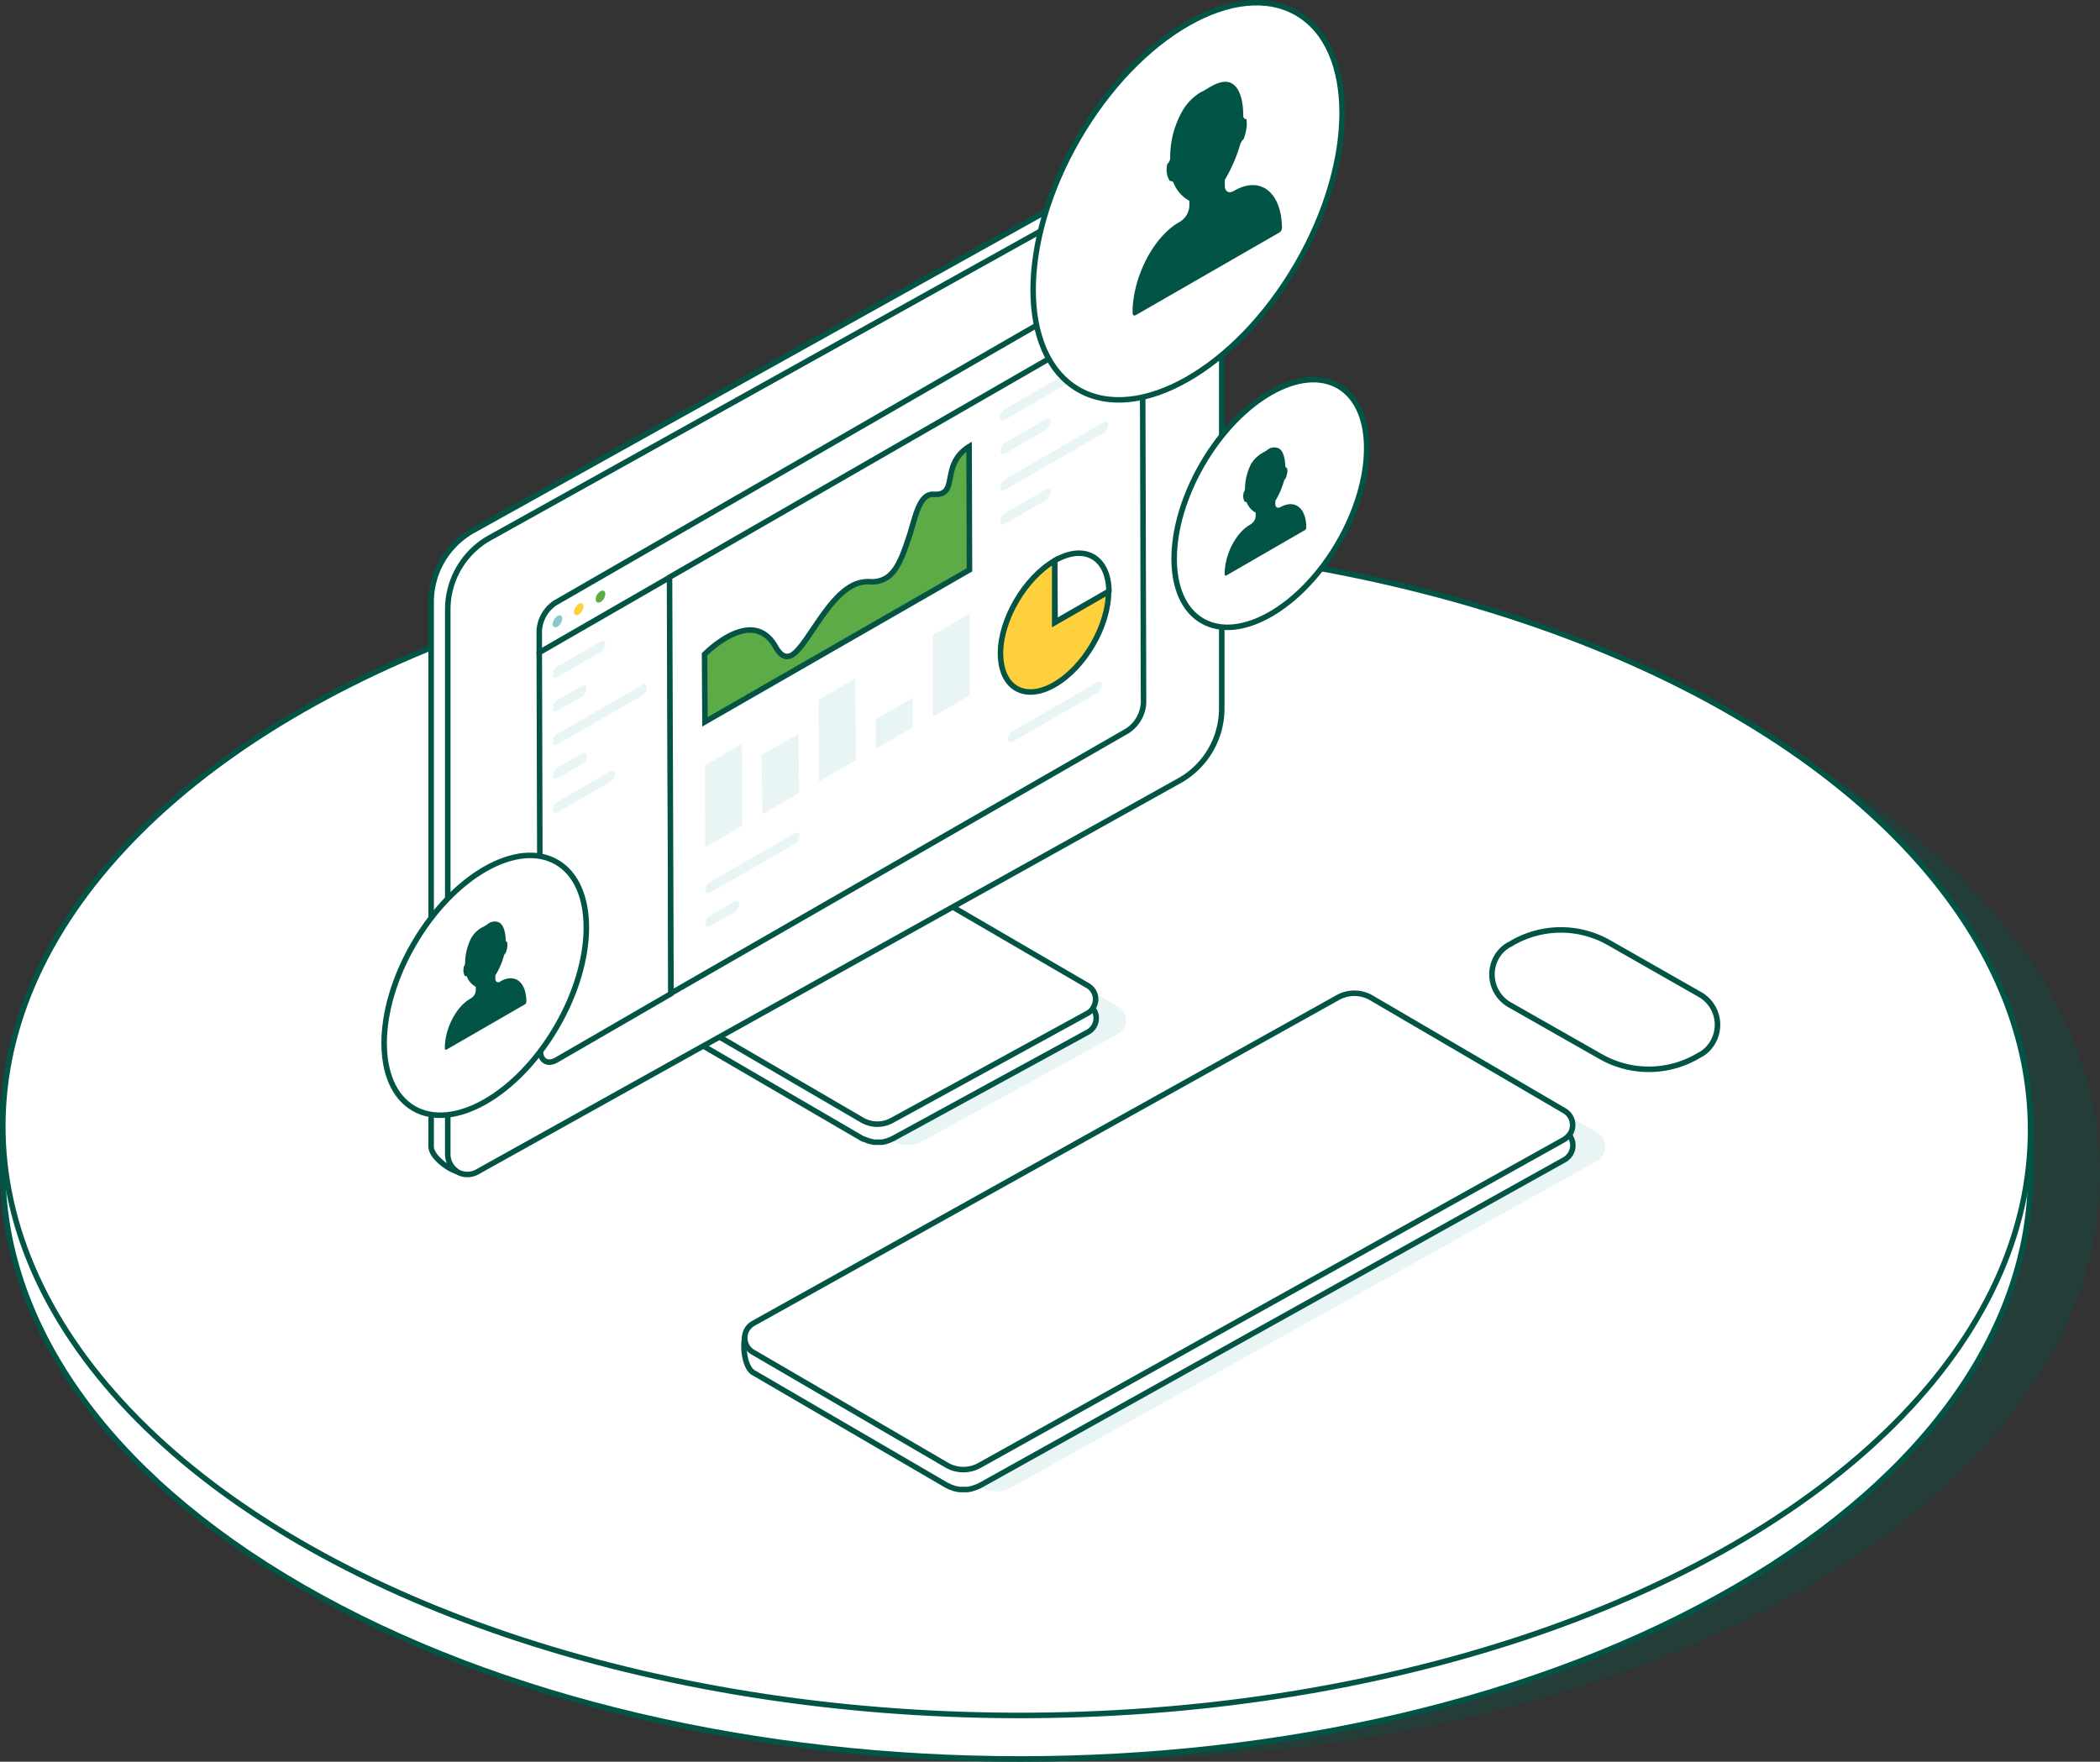 <?xml version="1.0" encoding="UTF-8"?> <svg xmlns="http://www.w3.org/2000/svg" viewBox="0 0 380.5 319.27"><rect x="0" y="0" width="380.5" height="319.27" fill="#333333" stroke="none"/><defs><style>.cls-1{opacity:0.3;}.cls-2{fill:#025546;}.cls-12,.cls-3,.cls-4,.cls-6{fill:#fff;stroke:#025546;stroke-linecap:round;stroke-linejoin:round;}.cls-5{fill:#e9f5f5;}.cls-7{fill:#88cac9;}.cls-10,.cls-8{fill:#fed03d;}.cls-11,.cls-9{fill:#5dab47;}.cls-10,.cls-11{stroke:#045345;stroke-miterlimit:10;}.cls-12{stroke-width:0.99px;}</style></defs><g id="Layer_2" data-name="Layer 2"><g id="Layer_1-2" data-name="Layer 1"><g class="cls-1"><ellipse class="cls-2" cx="196.79" cy="212.52" rx="106.43" ry="183.71" transform="translate(-16.28 408.72) rotate(-89.84)"></ellipse></g><path class="cls-3" d="M367.93,200.54v12.3c-.07,27.08-17.85,54.09-53.35,74.74-71.53,41.58-187.79,41.58-259.79,0C18.56,266.66.44,239.25.51,211.84v-12.3c-.07,27.41,18,54.82,54.21,75.74,72,41.58,188.26,41.58,259.79,0C350.08,254.62,367.86,227.55,367.93,200.54Z"></path><ellipse class="cls-4" cx="184.21" cy="204.46" rx="106.43" ry="183.71" transform="translate(-20.76 388.09) rotate(-89.84)"></ellipse><path class="cls-5" d="M202.6,187.37l-35.36,19.39a5.51,5.51,0,0,1-5.55,0l-33.16-19.32a2.85,2.85,0,0,1-1.07-3.88,2.75,2.75,0,0,1,1.07-1.07l35.36-19.39a5.51,5.51,0,0,1,5.55,0l33.16,19.32a2.83,2.83,0,0,1,1.07,3.88A3.31,3.31,0,0,1,202.6,187.37Z"></path><path class="cls-3" d="M197.12,182.09,164,162.77a5.51,5.51,0,0,0-5.55,0L122.71,179c-1.94,1.07-1.6,7,.34,8l33.16,19.32c.13.06.2.13.33.13h.07c.13.07.33.13.46.2l.21.07c.13.07.33.07.46.13l.27.07c.13,0,.27.07.4.07h1.34a2.29,2.29,0,0,0,.67-.14h.06a7.63,7.63,0,0,0,1.34-.53L197.19,187a2.87,2.87,0,0,0,1.07-3.88,5.61,5.61,0,0,0-1.14-1Z"></path><path class="cls-3" d="M197.05,183.63,161.69,203a5.48,5.48,0,0,1-5.55-.06L123,183.63a2.85,2.85,0,0,1-1.07-3.88,2.75,2.75,0,0,1,1.07-1.07l35.37-19.39a5.85,5.85,0,0,1,5.54,0l33.16,19.32a2.83,2.83,0,0,1,1.07,3.88A2.52,2.52,0,0,1,197.05,183.63Z"></path><path class="cls-5" d="M289.31,210.44l-106,59.09a6,6,0,0,1-5.89-.06L142.37,249a3,3,0,0,1-1.14-4.08,3.12,3.12,0,0,1,1.14-1.14l106-59.09a5.93,5.93,0,0,1,5.88.06l35.1,20.46a3,3,0,0,1,1.13,4.08A3,3,0,0,1,289.31,210.44Z"></path><path class="cls-3" d="M283.49,204.89l-35.1-20.46a6,6,0,0,0-5.88-.07L136.15,240.18c-2,1.14-1.67,7.36.33,8.56l35.1,20.46.34.13h0a.06.06,0,0,1,.06.07,5.28,5.28,0,0,0,.54.2l.2.07a1.32,1.32,0,0,0,.47.13l.26.07c.14,0,.27.06.47.06h1.34a2.27,2.27,0,0,0,.67-.13H176a11.77,11.77,0,0,0,1.47-.53l106-59.1a3,3,0,0,0,1.13-4.08,3.16,3.16,0,0,0-1.07-1.2Z"></path><path class="cls-3" d="M283.43,206.49l-106,59.1a6,6,0,0,1-5.88-.07l-35.1-20.46a3,3,0,0,1-1.13-4.07,3.17,3.17,0,0,1,1.13-1.14l106-59.1a6.14,6.14,0,0,1,5.88,0l35.1,20.53a3,3,0,0,1,1.14,4.07A4.05,4.05,0,0,1,283.43,206.49Z"></path><path class="cls-3" d="M213.77,141.44,86.48,212.37a3.67,3.67,0,0,1-5-1.4,3.26,3.26,0,0,1-.47-1.8V110.49a14.93,14.93,0,0,1,7.62-13L215.9,26.59a3.71,3.71,0,0,1,5,1.41,3.49,3.49,0,0,1,.47,1.8v98.67A15,15,0,0,1,213.77,141.44Z"></path><path class="cls-3" d="M81.13,209.17V110.49a14.87,14.87,0,0,1,7.56-13L216,26.59a3.37,3.37,0,0,1,2.68-.33c-1.07-.74-4.35-1.74-5.69-1L85.74,96.12a14.84,14.84,0,0,0-7.62,13v98.67c0,1.81,3.08,4.08,4.62,4.48A3.81,3.81,0,0,1,81.13,209.17Z"></path><ellipse class="cls-6" cx="230.19" cy="91.24" rx="24.6" ry="14.24" transform="translate(35.65 244.43) rotate(-59.84)"></ellipse><path class="cls-3" d="M204.07,49.59c1.61-.94,2.88-.2,2.94,1.67v4.08l-109.3,63v-4.07a6.52,6.52,0,0,1,2.87-5Z"></path><path class="cls-7" d="M101,111.63c.46-.27.87-.07.87.47a1.76,1.76,0,0,1-.87,1.47c-.47.26-.87.06-.87-.47A2,2,0,0,1,101,111.63Z"></path><path class="cls-8" d="M104.86,109.42c.47-.27.87-.06.87.47a1.87,1.87,0,0,1-.87,1.47c-.46.27-.87.07-.87-.47A2.17,2.17,0,0,1,104.86,109.42Z"></path><path class="cls-3" d="M97.71,118.25l23.67-13.64.2,75.47-20.73,12c-1.6.94-2.94.2-2.94-1.67Z"></path><path class="cls-9" d="M108.81,107.15c.47-.27.87-.07.87.47a1.76,1.76,0,0,1-.87,1.47c-.47.27-.87.06-.87-.47A1.73,1.73,0,0,1,108.81,107.15Z"></path><path class="cls-5" d="M108.81,116.24c.47-.27.87-.07.87.47a1.75,1.75,0,0,1-.87,1.47L101,122.73c-.47.26-.87.06-.87-.47a1.73,1.73,0,0,1,.87-1.47Z"></path><path class="cls-5" d="M105.4,124.33c.47-.27.87-.07.87.47a1.76,1.76,0,0,1-.87,1.47L101,128.81c-.47.27-.87.07-.87-.47a1.73,1.73,0,0,1,.87-1.47Z"></path><path class="cls-3" d="M121.31,104.61,207,55.27l.2,72.14a6.52,6.52,0,0,1-2.87,5L121.58,180Z"></path><path class="cls-5" d="M105.47,136.56c.46-.26.86-.06.86.47a1.74,1.74,0,0,1-.86,1.47L101.05,141c-.47.27-.87.07-.87-.46a1.77,1.77,0,0,1,.87-1.48Z"></path><path class="cls-5" d="M110.55,139.77c.46-.26.86-.06.86.47a1.74,1.74,0,0,1-.86,1.47l-9.5,5.48c-.47.27-.87.07-.87-.46a1.77,1.77,0,0,1,.87-1.48Z"></path><path class="cls-5" d="M144,151c.47-.26.87-.06.87.47a1.73,1.73,0,0,1-.87,1.47l-15.31,8.83c-.47.26-.87.06-.87-.47a1.75,1.75,0,0,1,.87-1.47Z"></path><path class="cls-3" d="M191.1,101.6c5.42-3.14,9.76-.6,9.83,5.55l-9.76,5.61Z"></path><path class="cls-10" d="M191.1,101.6v11.23l9.76-5.61c0,6.21-4.34,13.7-9.76,16.84s-9.76.6-9.82-5.55S185.69,104.74,191.1,101.6Z"></path><path class="cls-5" d="M198.79,123.66c.47-.27.87-.07.87.47a1.73,1.73,0,0,1-.87,1.47l-15.31,8.82c-.47.27-.87.07-.87-.46a1.75,1.75,0,0,1,.87-1.47Z"></path><path class="cls-5" d="M133.07,163.37c.47-.27.87-.07.87.47a1.73,1.73,0,0,1-.87,1.47l-4.41,2.54c-.47.27-.87.07-.87-.47a1.76,1.76,0,0,1,.87-1.47Z"></path><path class="cls-5" d="M199.86,63.83c.47-.27.87-.07.87.47a1.74,1.74,0,0,1-.87,1.47L182.08,76.06c-.47.27-.87.07-.87-.47a1.74,1.74,0,0,1,.87-1.47Z"></path><path class="cls-5" d="M189.5,75.93c.47-.27.87-.07.87.47a1.76,1.76,0,0,1-.87,1.47l-7.36,4.28c-.46.26-.86.06-.86-.47a1.74,1.74,0,0,1,.86-1.47Z"></path><path class="cls-5" d="M199.93,76.53c.46-.27.87-.07.87.47a1.92,1.92,0,0,1-.87,1.47L182.14,88.76c-.46.27-.86.07-.86-.46a1.74,1.74,0,0,1,.86-1.47Z"></path><path class="cls-5" d="M189.5,88.7c.47-.27.87-.07.87.47a1.94,1.94,0,0,1-.87,1.47l-7.36,4.28c-.46.26-.86.06-.86-.47a1.74,1.74,0,0,1,.86-1.47Z"></path><polygon class="cls-5" points="175.73 111.16 175.73 126 169.04 129.88 169.04 115.04 175.73 111.16"></polygon><path class="cls-11" d="M175.59,80.94l.07,22.33-47.93,27.54-.07-12.23a20.3,20.3,0,0,1,3.88-3c2.87-1.67,6.62-2.6,9,1.67,1,1.74,1.94,2,2.94,1.47,1.34-.8,2.81-3.2,4.55-5.74s3.68-5.22,6-6.62a6.2,6.2,0,0,1,3.61-.94,5,5,0,0,0,2.8-.6c2.21-1.27,3.21-4.41,4.28-7.56s1.74-7.82,4.42-7.68C173.92,89.9,170.24,84.29,175.59,80.94Z"></path><polygon class="cls-5" points="134.41 134.83 134.48 149.67 127.79 153.54 127.73 138.7 134.41 134.83"></polygon><polygon class="cls-5" points="155 122.93 155.07 137.77 148.38 141.65 148.32 126.8 155 122.93"></polygon><polygon class="cls-5" points="144.71 132.95 144.77 143.72 138.09 147.59 138.02 136.83 144.71 132.95"></polygon><polygon class="cls-5" points="165.36 126.47 165.36 131.82 158.68 135.69 158.68 130.35 165.36 126.47"></polygon><path class="cls-5" d="M116.3,124.13c.46-.27.86-.07.86.47a1.75,1.75,0,0,1-.86,1.47L101,134.89c-.47.27-.87.07-.87-.47A1.89,1.89,0,0,1,101,133Z"></path><ellipse class="cls-12" cx="215.19" cy="36.49" rx="39.44" ry="22.86" transform="translate(75.49 204.18) rotate(-59.83)"></ellipse><ellipse class="cls-6" cx="87.92" cy="178.56" rx="25.8" ry="14.97" transform="translate(-110.64 164.87) rotate(-59.84)"></ellipse><path class="cls-2" d="M217.71,16.63l.2-.07.67-.4.67-.4.13-.06c1.61-.94,2.94-1.14,3.88-.54,2.14,1.27,2,5.68,2,5.75a.65.65,0,0,0,.27.6c.07.07.14.07.27.07s.07.13.07.27a5,5,0,0,1-.07,1.67,7.12,7.12,0,0,1-.47,1.67,2.75,2.75,0,0,0-.6.93,28.2,28.2,0,0,1-2.81,6.49v1.07c0,1,.74,1.47,1.61.93l.13-.06c4.75-2.74,8.56.33,8.62,6.75a1,1,0,0,1-.4.8l-26.07,15c-.33.2-.6,0-.6-.46,0-6.36,3.74-13.64,8.35-16.32l.34-.2a3.57,3.57,0,0,0,1.6-2.8v-.94a6.2,6.2,0,0,1-2.87-3.28.49.49,0,0,0-.6-.26h0a2.57,2.57,0,0,1-.54-1.14,4.31,4.31,0,0,1-.06-1.6,3.2,3.2,0,0,1,.06-.34c.07-.13.2-.2.27-.33a1.55,1.55,0,0,0,.27-.94,16.85,16.85,0,0,1,2-8A9.38,9.38,0,0,1,217.71,16.63Z"></path><path class="cls-2" d="M228.74,82.08l.13-.07.34-.2.33-.2.07-.07a2,2,0,0,1,2.14-.26c1.13.67,1.13,3.14,1.13,3.14a.48.48,0,0,0,.14.33h.13c0,.07,0,.14.07.14a1.83,1.83,0,0,1,0,.87,3.74,3.74,0,0,1-.27.93,1.48,1.48,0,0,0-.33.54,14.08,14.08,0,0,1-1.54,3.54v.6c0,.54.4.8.87.54H232c2.6-1.47,4.68.13,4.68,3.67a.59.59,0,0,1-.21.47l-14.23,8.22c-.21.14-.34,0-.34-.26,0-3.48,2-7.42,4.55-8.89l.2-.14a1.85,1.85,0,0,0,.87-1.54v-.53a3.53,3.53,0,0,1-1.61-1.81.24.24,0,0,0-.33-.13c-.07,0-.14-.13-.27-.6a1.83,1.83,0,0,1,0-.87v-.2c.07-.07.07-.13.13-.2a1.23,1.23,0,0,0,.14-.54,10.23,10.23,0,0,1,1.07-4.41A5.63,5.63,0,0,1,228.74,82.08Z"></path><path class="cls-2" d="M87.48,168l.14-.06.33-.2.33-.2.07-.07a2,2,0,0,1,2.14-.27c1.14.67,1.14,3.14,1.14,3.14a.5.5,0,0,0,.13.34h.13v.13a2.13,2.13,0,0,1,0,.94,4.62,4.62,0,0,1-.26.93,1.5,1.5,0,0,0-.34.54,12.76,12.76,0,0,1-1.54,3.54v.6c0,.54.41.81.87.54l.07-.07c2.61-1.47,4.68.14,4.68,3.68a.63.63,0,0,1-.2.47l-14.24,8.22c-.2.13-.33,0-.33-.27,0-3.47,2-7.42,4.54-8.89l.2-.13a1.77,1.77,0,0,0,.87-1.54v-.54a3.53,3.53,0,0,1-1.6-1.8.25.25,0,0,0-.34-.13h0c-.06,0-.13-.14-.26-.61a1.79,1.79,0,0,1,0-.86v-.21c.06-.06.06-.13.13-.2a1.18,1.18,0,0,0,.13-.53,10.16,10.16,0,0,1,1.07-4.41A5,5,0,0,1,87.48,168Z"></path><path class="cls-3" d="M308.23,191.05l-.27.13a17.61,17.61,0,0,1-17.85.34l-16.58-9.43a6.33,6.33,0,0,1-2.41-8.56,6,6,0,0,1,2.21-2.27l.27-.13a17.59,17.59,0,0,1,17.85-.34L308,180.22a6.32,6.32,0,0,1,2.4,8.56A6.07,6.07,0,0,1,308.23,191.05Z"></path></g></g></svg> 